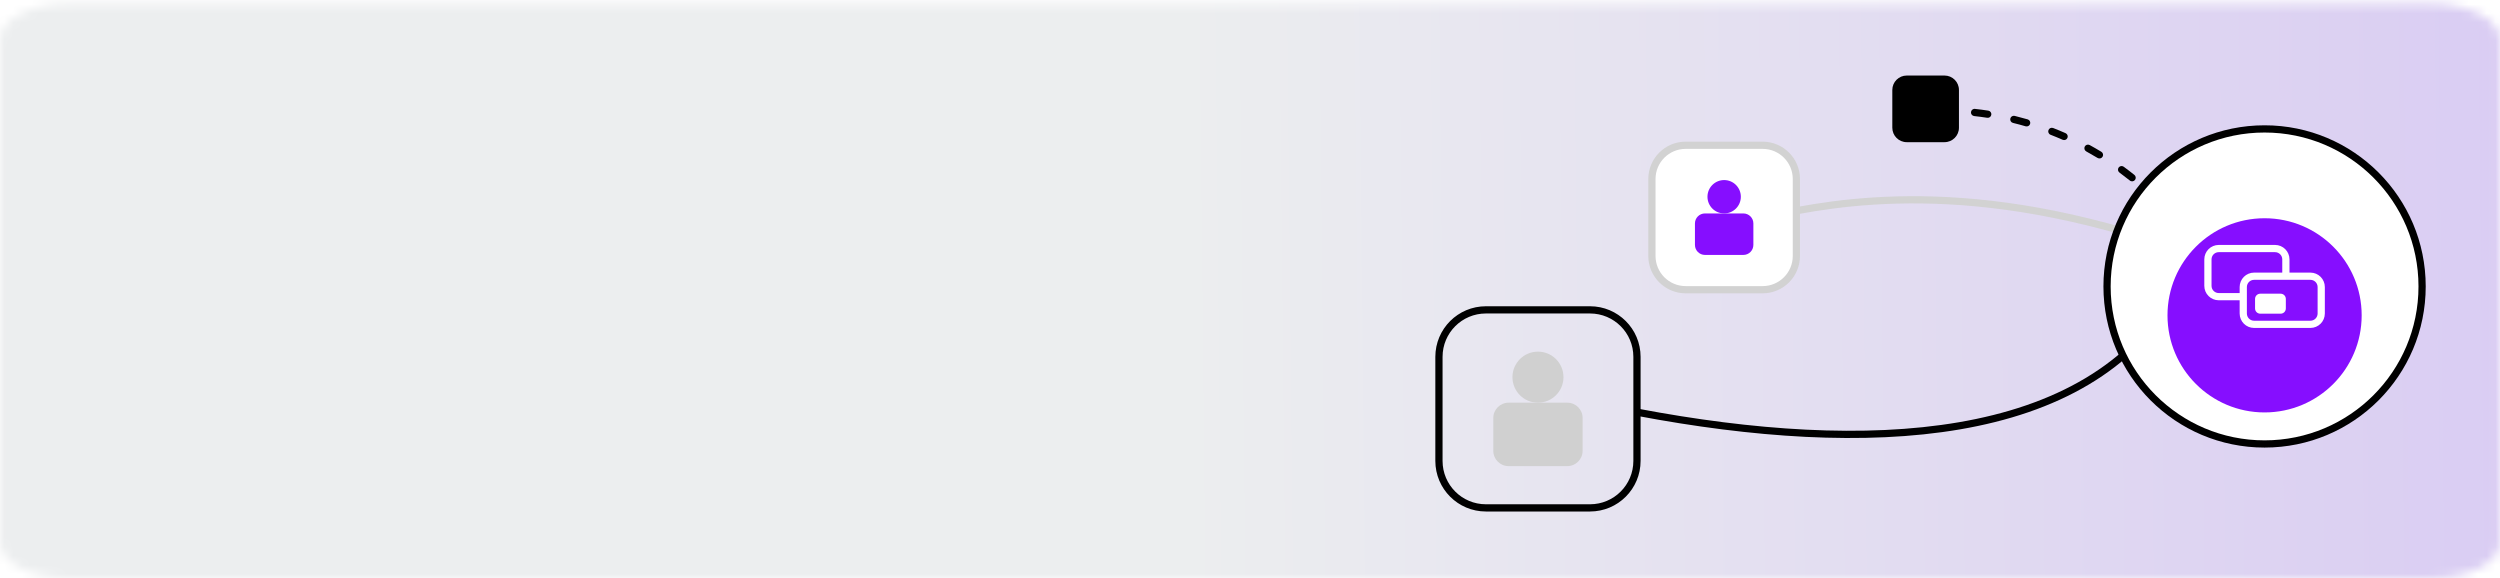 <?xml version="1.0" encoding="UTF-8"?> <svg xmlns="http://www.w3.org/2000/svg" width="281" height="65" viewBox="0 0 281 65" fill="none"> <mask id="mask0_4220_520" style="mask-type:alpha" maskUnits="userSpaceOnUse" x="0" y="0" width="281" height="65"> <path d="M273.112 0.413H7.888C3.546 0.413 0.027 2.204 0.027 4.413V61.001C0.027 63.209 3.546 65 7.888 65H273.112C277.453 65 280.973 63.209 280.973 61.001V4.413C280.973 2.204 277.453 0.413 273.112 0.413Z" fill="#ECEEEF"></path> </mask> <g mask="url(#mask0_4220_520)"> <path d="M281 -0.429H-66.536V65.343H281V-0.429Z" fill="#ECEEEF"></path> <path d="M281 -0.428H13.04V65.187H281V-0.428Z" fill="url(#paint0_linear_4220_520)"></path> <path d="M244.546 32.806C234.745 50.046 209.728 51.195 184.082 46.343" stroke="black" stroke-width="0.812"></path> <path fill-rule="evenodd" clip-rule="evenodd" d="M217.807 12.439C217.807 12.214 217.989 12.033 218.213 12.033C218.465 12.033 218.717 12.035 218.969 12.041C219.193 12.046 219.371 12.232 219.366 12.456C219.361 12.68 219.175 12.858 218.951 12.853C218.705 12.847 218.459 12.845 218.213 12.845C217.989 12.845 217.807 12.663 217.807 12.439ZM221.538 12.598C221.563 12.375 221.763 12.214 221.986 12.239C222.487 12.293 222.987 12.359 223.485 12.436C223.706 12.47 223.859 12.677 223.825 12.899C223.791 13.121 223.583 13.273 223.361 13.239C222.875 13.164 222.387 13.099 221.897 13.046C221.675 13.021 221.514 12.821 221.538 12.598ZM225.96 13.324C226.012 13.106 226.232 12.973 226.45 13.026C226.94 13.146 227.427 13.276 227.911 13.417C228.126 13.48 228.249 13.705 228.187 13.921C228.124 14.136 227.899 14.259 227.683 14.197C227.211 14.059 226.735 13.931 226.258 13.815C226.039 13.761 225.906 13.541 225.96 13.324ZM230.249 14.62C230.33 14.411 230.564 14.308 230.774 14.389C231.009 14.48 231.242 14.574 231.476 14.671C231.709 14.767 231.94 14.866 232.171 14.968C232.376 15.058 232.469 15.298 232.379 15.503C232.288 15.708 232.049 15.801 231.844 15.711C231.618 15.612 231.392 15.515 231.165 15.421C230.937 15.327 230.709 15.235 230.479 15.146C230.271 15.065 230.167 14.829 230.249 14.62ZM234.331 16.465C234.439 16.269 234.686 16.197 234.883 16.305C235.324 16.547 235.761 16.799 236.192 17.061C236.383 17.177 236.445 17.427 236.328 17.619C236.212 17.81 235.963 17.871 235.771 17.755C235.35 17.5 234.923 17.254 234.492 17.017C234.296 16.909 234.223 16.662 234.331 16.465ZM238.138 18.828C238.271 18.647 238.525 18.608 238.706 18.741C239.112 19.038 239.512 19.346 239.906 19.661C240.08 19.801 240.108 20.057 239.968 20.232C239.828 20.407 239.572 20.435 239.397 20.294C239.013 19.986 238.623 19.686 238.226 19.395C238.045 19.263 238.006 19.009 238.138 18.828ZM241.604 21.667C241.759 21.505 242.016 21.499 242.178 21.654C242.36 21.829 242.541 22.005 242.719 22.183C242.897 22.362 243.073 22.542 243.248 22.724C243.403 22.886 243.397 23.143 243.235 23.298C243.073 23.453 242.816 23.447 242.661 23.285C242.491 23.108 242.319 22.932 242.144 22.758C241.971 22.583 241.794 22.411 241.617 22.241C241.455 22.086 241.449 21.829 241.604 21.667ZM244.671 24.934C244.845 24.794 245.101 24.822 245.241 24.997C245.556 25.39 245.863 25.79 246.161 26.197C246.295 26.377 246.255 26.631 246.074 26.764C245.893 26.896 245.639 26.857 245.507 26.677C245.216 26.28 244.916 25.889 244.608 25.505C244.468 25.33 244.495 25.075 244.671 24.934ZM247.284 28.574C247.475 28.457 247.725 28.519 247.841 28.71C248.103 29.141 248.355 29.578 248.597 30.02C248.705 30.216 248.633 30.463 248.437 30.571C248.24 30.679 247.993 30.607 247.885 30.41C247.649 29.979 247.402 29.552 247.147 29.131C247.031 28.94 247.092 28.69 247.284 28.574ZM249.4 32.523C249.605 32.433 249.845 32.526 249.935 32.731C250.036 32.962 250.135 33.194 250.232 33.427C250.328 33.66 250.422 33.894 250.513 34.128C250.595 34.337 250.491 34.573 250.282 34.654C250.073 34.735 249.838 34.632 249.756 34.423C249.668 34.193 249.576 33.965 249.482 33.737C249.387 33.51 249.291 33.284 249.191 33.058C249.101 32.853 249.194 32.614 249.4 32.523ZM250.981 36.715C251.197 36.652 251.422 36.776 251.485 36.991C251.626 37.475 251.757 37.962 251.876 38.452C251.93 38.67 251.797 38.889 251.578 38.943C251.361 38.996 251.141 38.863 251.088 38.645C250.971 38.167 250.843 37.691 250.705 37.218C250.643 37.003 250.766 36.778 250.981 36.715ZM252.003 41.078C252.225 41.044 252.432 41.196 252.467 41.417C252.543 41.915 252.609 42.415 252.664 42.916C252.688 43.139 252.527 43.34 252.304 43.364C252.082 43.388 251.881 43.228 251.857 43.005C251.803 42.515 251.738 42.027 251.663 41.541C251.629 41.319 251.781 41.112 252.003 41.078ZM252.446 45.536C252.671 45.531 252.856 45.709 252.861 45.933C252.867 46.185 252.869 46.437 252.869 46.689C252.869 46.913 252.688 47.095 252.463 47.095C252.239 47.095 252.057 46.913 252.057 46.689C252.057 46.443 252.055 46.197 252.049 45.951C252.044 45.727 252.222 45.541 252.446 45.536Z" fill="black"></path> <path d="M198.929 24.29C206.293 22.736 221.673 19.69 245.239 28.138C252.555 29.906 242.732 28.951 248.574 33.696" stroke="#D2D2D2" stroke-width="0.812" stroke-linecap="round"></path> <path d="M178.718 34.829H167.016C164.101 34.829 161.738 37.192 161.738 40.107V51.809C161.738 54.724 164.101 57.087 167.016 57.087H178.718C181.633 57.087 183.996 54.724 183.996 51.809V40.107C183.996 37.192 181.633 34.829 178.718 34.829Z" stroke="black" stroke-width="0.812"></path> <path d="M198.118 16.328H189.471C187.375 16.328 185.676 18.027 185.676 20.122V28.77C185.676 30.866 187.375 32.564 189.471 32.564H198.118C200.214 32.564 201.912 30.866 201.912 28.77V20.122C201.912 18.027 200.214 16.328 198.118 16.328Z" fill="white" stroke="#D2D2D2" stroke-width="0.812"></path> <path d="M218.562 8.49H214.32C213.423 8.49 212.696 9.217 212.696 10.114V14.356C212.696 15.253 213.423 15.98 214.32 15.98H218.562C219.459 15.98 220.186 15.253 220.186 14.356V10.114C220.186 9.217 219.459 8.49 218.562 8.49Z" fill="black"></path> <path d="M254.538 14.49H254.538C244.759 14.49 236.832 22.417 236.832 32.196V32.196C236.832 41.975 244.759 49.902 254.538 49.902H254.538C264.317 49.902 272.244 41.975 272.244 32.196V32.196C272.244 22.417 264.317 14.49 254.538 14.49Z" fill="white" stroke="black" stroke-width="0.812"></path> <g filter="url(#filter0_i_4220_520)"> <path d="M265.452 32.196C265.452 26.169 260.566 21.283 254.539 21.283C248.512 21.283 243.626 26.169 243.626 32.196C243.626 38.223 248.512 43.109 254.539 43.109C260.566 43.109 265.452 38.223 265.452 32.196Z" fill="#860EFF"></path> </g> <path d="M176.166 45.261H169.567C168.617 45.261 167.846 46.031 167.846 46.982V50.671C167.846 51.621 168.617 52.392 169.567 52.392H176.166C177.117 52.392 177.887 51.621 177.887 50.671V46.982C177.887 46.031 177.117 45.261 176.166 45.261Z" fill="#D0D0D0"></path> <path d="M172.867 45.261C174.451 45.261 175.735 43.977 175.735 42.393C175.735 40.808 174.451 39.524 172.867 39.524C171.283 39.524 169.999 40.808 169.999 42.393C169.999 43.977 171.283 45.261 172.867 45.261Z" fill="#D0D0D0"></path> <path d="M195.953 23.991H191.637C191.016 23.991 190.512 24.494 190.512 25.116V27.529C190.512 28.15 191.016 28.654 191.637 28.654H195.953C196.575 28.654 197.079 28.15 197.079 27.529V25.116C197.079 24.494 196.575 23.991 195.953 23.991Z" fill="#860EFF"></path> <path d="M193.795 23.991C194.831 23.991 195.671 23.151 195.671 22.115C195.671 21.079 194.831 20.239 193.795 20.239C192.759 20.239 191.919 21.079 191.919 22.115C191.919 23.151 192.759 23.991 193.795 23.991Z" fill="#860EFF"></path> <path d="M255.715 27.937H249.388C248.715 27.937 248.17 28.483 248.17 29.155V32.127C248.17 32.8 248.715 33.345 249.388 33.345H255.715C256.388 33.345 256.933 32.8 256.933 32.127V29.155C256.933 28.483 256.388 27.937 255.715 27.937Z" fill="#860EFF" stroke="white" stroke-width="0.812"></path> <path d="M259.688 31.047H253.361C252.688 31.047 252.143 31.592 252.143 32.265V35.237C252.143 35.91 252.688 36.455 253.361 36.455H259.688C260.361 36.455 260.906 35.91 260.906 35.237V32.265C260.906 31.592 260.361 31.047 259.688 31.047Z" fill="#860EFF" stroke="white" stroke-width="0.812"></path> <path d="M256.341 33.012H254.055C253.731 33.012 253.468 33.274 253.468 33.598V34.672C253.468 34.996 253.731 35.259 254.055 35.259H256.341C256.665 35.259 256.928 34.996 256.928 34.672V33.598C256.928 33.274 256.665 33.012 256.341 33.012Z" fill="white"></path> </g> <defs> <filter id="filter0_i_4220_520" x="243.626" y="21.283" width="21.826" height="23.45" filterUnits="userSpaceOnUse" color-interpolation-filters="sRGB"> <feFlood flood-opacity="0" result="BackgroundImageFix"></feFlood> <feBlend mode="normal" in="SourceGraphic" in2="BackgroundImageFix" result="shape"></feBlend> <feColorMatrix in="SourceAlpha" type="matrix" values="0 0 0 0 0 0 0 0 0 0 0 0 0 0 0 0 0 0 127 0" result="hardAlpha"></feColorMatrix> <feOffset dy="3.248"></feOffset> <feGaussianBlur stdDeviation="0.812"></feGaussianBlur> <feComposite in2="hardAlpha" operator="arithmetic" k2="-1" k3="1"></feComposite> <feColorMatrix type="matrix" values="0 0 0 0 0.441 0 0 0 0 0.26 0 0 0 0 0.583 0 0 0 0.2 0"></feColorMatrix> <feBlend mode="normal" in2="shape" result="effect1_innerShadow_4220_520"></feBlend> </filter> <linearGradient id="paint0_linear_4220_520" x1="132.969" y1="38.793" x2="761.769" y2="32.379" gradientUnits="userSpaceOnUse"> <stop stop-color="#ECEEEF"></stop> <stop offset="1" stop-color="#9E62FF"></stop> </linearGradient> </defs> </svg> 